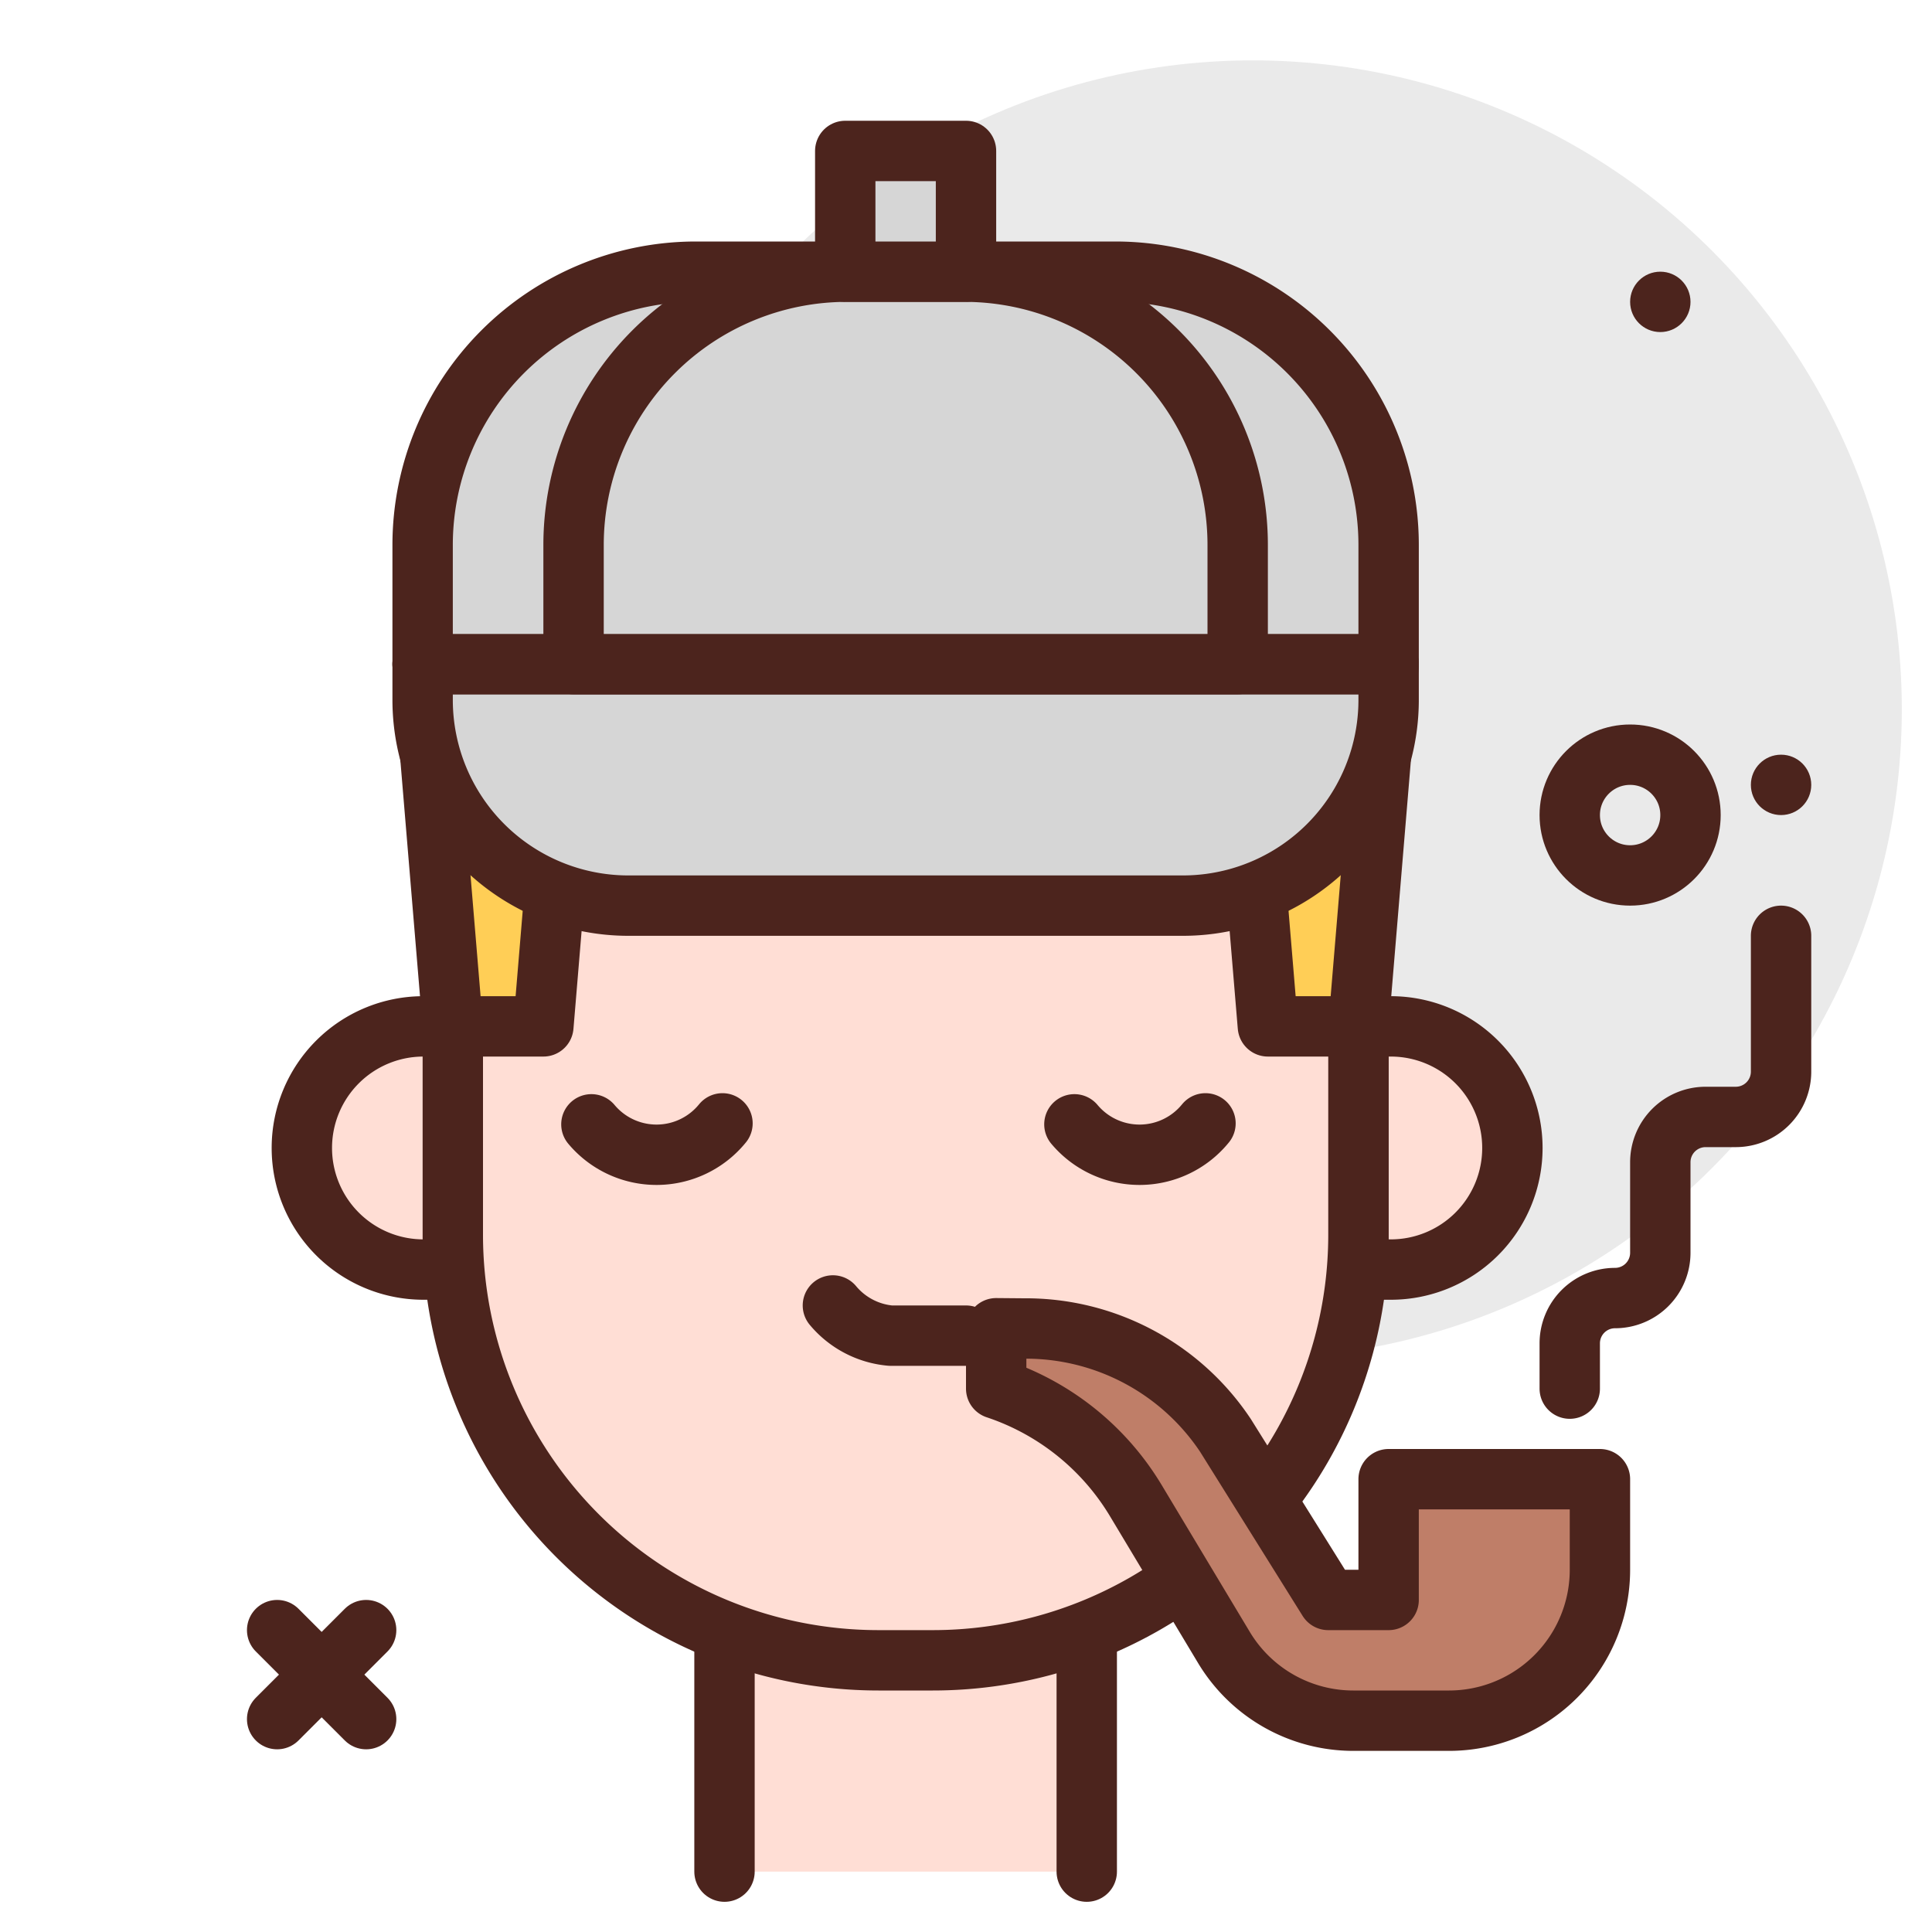 <?xml version="1.0" encoding="utf-8"?>
<!-- Uploaded to: SVG Repo, www.svgrepo.com, Generator: SVG Repo Mixer Tools -->
<svg width="800px" height="800px" viewBox="0 0 64 64" xmlns="http://www.w3.org/2000/svg">
<title>young-smoker</title>
<g id="young-smoker">
<circle cx="41.5" cy="23.5" r="21.5" style="fill:#eaeaea"/>
<circle cx="54" cy="27" r="2" style="fill:none;stroke:#4c241d;stroke-linecap:round;stroke-linejoin:round;stroke-width:2px"/>
<line x1="12.129" y1="54" x2="9.181" y2="56.948" style="fill:none;stroke:#4c241d;stroke-linecap:round;stroke-linejoin:round;stroke-width:2px"/>
<line x1="9.181" y1="54" x2="12.129" y2="56.948" style="fill:none;stroke:#4c241d;stroke-linecap:round;stroke-linejoin:round;stroke-width:2px"/>
<circle cx="55" cy="10" r="1" style="fill:#4c241d"/>
<circle cx="59" cy="26" r="1" style="fill:#4c241d"/>
<polyline points="24 62 24 53 36 53 36 62" style="fill:#ffded5;stroke:#4c241d;stroke-linecap:round;stroke-linejoin:round;stroke-width:2px"/>
<path d="M45,34h1.071A4.028,4.028,0,0,1,50.1,38.028v0a4.028,4.028,0,0,1-4.028,4.028H45a0,0,0,0,1,0,0V34a0,0,0,0,1,0,0Z" style="fill:#ffded5;stroke:#4c241d;stroke-linecap:round;stroke-linejoin:round;stroke-width:2px"/>
<path d="M10,34h1.071A4.028,4.028,0,0,1,15.1,38.028v0a4.028,4.028,0,0,1-4.028,4.028H10a0,0,0,0,1,0,0V34A0,0,0,0,1,10,34Z" transform="translate(25.099 76.056) rotate(-180)" style="fill:#ffded5;stroke:#4c241d;stroke-linecap:round;stroke-linejoin:round;stroke-width:2px"/>
<path d="M15,25H45a0,0,0,0,1,0,0V40.9A14.1,14.1,0,0,1,30.9,55H29.1A14.1,14.1,0,0,1,15,40.9V25A0,0,0,0,1,15,25Z" style="fill:#ffded5;stroke:#4c241d;stroke-linecap:round;stroke-linejoin:round;stroke-width:2px"/>
<path d="M27.591,43.245a2.807,2.807,0,0,0,1.909,1H32" style="fill:none;stroke:#4c241d;stroke-linecap:round;stroke-linejoin:round;stroke-width:2px"/>
<path d="M23.933,37.213a2.814,2.814,0,0,1-4.342.032" style="fill:none;stroke:#4c241d;stroke-linecap:round;stroke-linejoin:round;stroke-width:2px"/>
<path d="M39.933,37.213a2.814,2.814,0,0,1-4.342.032" style="fill:none;stroke:#4c241d;stroke-linecap:round;stroke-linejoin:round;stroke-width:2px"/>
<polygon points="15 34 18 34 19 22 14 22 15 34" style="fill:#ffce56;stroke:#4c241d;stroke-linecap:round;stroke-linejoin:round;stroke-width:2px"/>
<polygon points="42 34 45 34 46 22 41 22 42 34" style="fill:#ffce56;stroke:#4c241d;stroke-linecap:round;stroke-linejoin:round;stroke-width:2px"/>
<path d="M14,22H46a0,0,0,0,1,0,0v1.184A6.816,6.816,0,0,1,39.184,30H20.816A6.816,6.816,0,0,1,14,23.184V22A0,0,0,0,1,14,22Z" style="fill:#d6d6d6;stroke:#4c241d;stroke-linecap:round;stroke-linejoin:round;stroke-width:2px"/>
<path d="M23.056,9H36.944A9.056,9.056,0,0,1,46,18.056V22a0,0,0,0,1,0,0H14a0,0,0,0,1,0,0V18.056A9.056,9.056,0,0,1,23.056,9Z" style="fill:#d6d6d6;stroke:#4c241d;stroke-linecap:round;stroke-linejoin:round;stroke-width:2px"/>
<path d="M28.056,9h3.889A9.056,9.056,0,0,1,41,18.056V22a0,0,0,0,1,0,0H19a0,0,0,0,1,0,0V18.056A9.056,9.056,0,0,1,28.056,9Z" style="fill:#d6d6d6;stroke:#4c241d;stroke-linecap:round;stroke-linejoin:round;stroke-width:2px"/>
<rect x="28" y="5" width="4" height="4" style="fill:#d6d6d6;stroke:#4c241d;stroke-linecap:round;stroke-linejoin:round;stroke-width:2px"/>
<path d="M33,44l.923.008A7.945,7.945,0,0,1,40.6,47.557l.031.05L44,53h2V49h7v3a5,5,0,0,1-5,5H44.832a5,5,0,0,1-4.289-2.428l-2.916-4.86A8.547,8.547,0,0,0,33,46V44Z" style="fill:#bf7e68;stroke:#4c241d;stroke-linecap:round;stroke-linejoin:round;stroke-width:2px"/>
<path d="M52,46V44.5A1.5,1.5,0,0,1,53.5,43h0A1.5,1.5,0,0,0,55,41.5v-3A1.5,1.5,0,0,1,56.5,37h1A1.5,1.5,0,0,0,59,35.5V31" style="fill:none;stroke:#4c241d;stroke-linecap:round;stroke-linejoin:round;stroke-width:2px"/>
</g>
</svg>